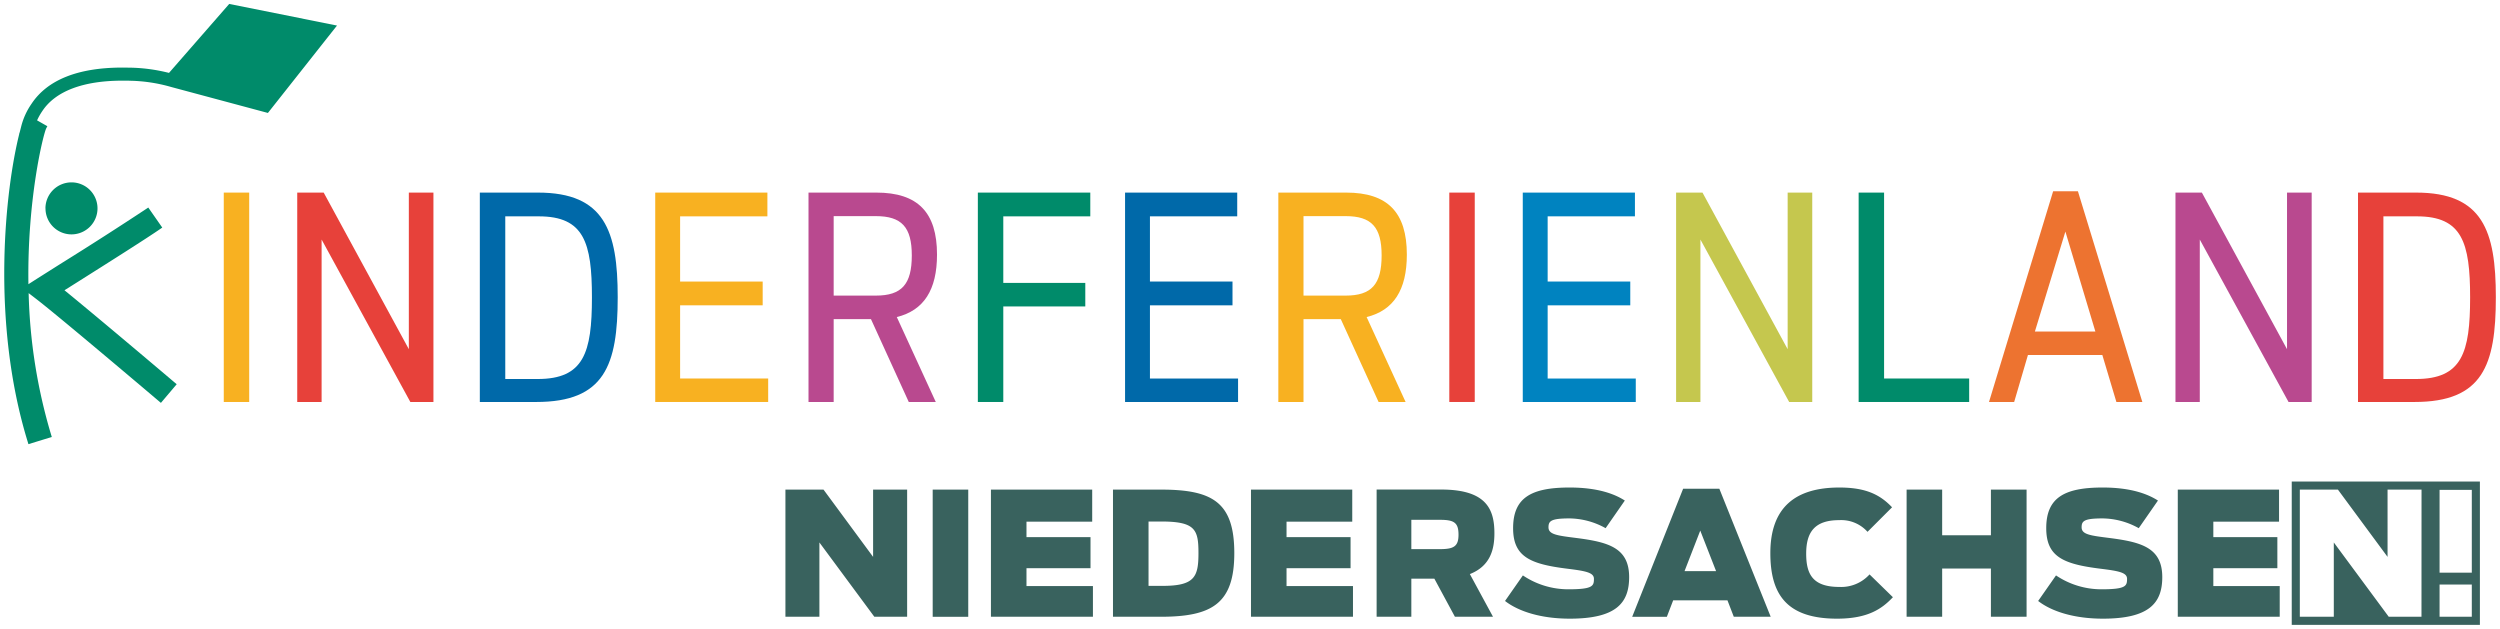 <?xml version="1.0" encoding="UTF-8"?> <svg xmlns="http://www.w3.org/2000/svg" id="Logo" viewBox="0 0 445.11 112.05"><defs><style>.cls-1{fill:#39625e}.cls-2{fill:#f8b121}.cls-3{fill:#e7413a}.cls-4{fill:#0069a9}.cls-5{fill:#b9498f}.cls-6{fill:#008b6a}</style></defs><path class="cls-1" d="M408.03 85.74v25.51h33.5V85.74Zm23.1 24.07h-5.83l-9.78-13.23v13.23h-6.05V87.17h6.78l8.84 11.98V87.17h6.05Zm8.96 0h-5.74v-5.74h5.74Zm0-7.85h-5.74V87.22h5.74ZM387.74 109.81h18.15v-5.47h-11.82v-3.17h11.4v-5.54h-11.4v-2.75h11.7v-5.71h-18.03v22.64zM374.4 110.15c8.25 0 10.58-2.78 10.58-7.4 0-5.22-3.7-6.23-9.36-6.96-3.39-.43-5-.61-5-1.9 0-1.1.39-1.59 3.69-1.59a13.46 13.46 0 0 1 6.48 1.74l3.42-4.92c-1.71-1.1-4.68-2.32-9.84-2.32-6.88 0-10.05 1.84-10.05 7.24 0 5.1 3.05 6.4 9.68 7.22 3.21.4 4.71.67 4.71 1.8 0 1.25-.18 1.86-4.5 1.86a14.45 14.45 0 0 1-8.15-2.47l-3.18 4.55c2.44 1.9 6.48 3.15 11.52 3.15M339.46 109.81h6.33v-8.58h8.68v8.58h6.35V87.17h-6.35v8.13h-8.68v-8.13h-6.33v22.64zM327.09 110.15c5.5 0 8-1.77 9.93-3.82l-4.16-4.06a6.8 6.8 0 0 1-5.38 2.23c-4.73 0-5.9-2.26-5.9-5.93 0-3.88 1.56-5.96 5.87-5.96a6.27 6.27 0 0 1 5.05 2.08l4.37-4.37c-2.2-2.33-4.8-3.52-9.39-3.52-7.7 0-12.28 3.43-12.28 11.68 0 7.4 2.96 11.67 11.89 11.67M306.12 87.02h-6.45l-9.07 22.8h6.17l1.13-2.94h9.66l1.13 2.93h6.57Zm-6.2 14.67 2.8-7.22 2.82 7.22ZM279.48 110.15c8.26 0 10.58-2.78 10.58-7.4 0-5.22-3.7-6.23-9.35-6.96-3.4-.43-5.01-.61-5.01-1.9 0-1.1.4-1.59 3.7-1.59a13.45 13.45 0 0 1 6.47 1.74l3.42-4.92c-1.7-1.1-4.67-2.32-9.84-2.32-6.87 0-10.05 1.84-10.05 7.24 0 5.1 3.06 6.4 9.69 7.22 3.2.4 4.7.67 4.7 1.8 0 1.25-.18 1.86-4.49 1.86a14.46 14.46 0 0 1-8.16-2.47l-3.18 4.55c2.45 1.9 6.48 3.15 11.52 3.15M266.07 94.96c0-4.25-1.38-7.8-9.48-7.8H245.1v22.65h6.18v-6.78h4.1l3.66 6.78h6.78l-4.12-7.6c3.67-1.44 4.37-4.44 4.37-7.25m-9.69 2.81h-5.1v-5.22h5.07c2.54 0 3.33.49 3.33 2.66 0 2.07-.85 2.56-3.3 2.56M222.73 109.81h18.16v-5.47h-11.83v-3.17h11.4v-5.54h-11.4v-2.75h11.7v-5.71h-18.03v22.64zM206.66 87.17h-8.5v22.64h8.5c9.14 0 13.1-2.35 13.1-11.33 0-9.14-3.96-11.31-13.1-11.31m.36 17.14h-2.53V92.85h2.23c6.11 0 6.66 1.44 6.66 5.63 0 4.21-.67 5.83-6.36 5.83M176.43 109.81h18.16v-5.47h-11.83v-3.17h11.4v-5.54h-11.4v-2.75h11.7v-5.71h-18.03v22.64zM166.06 87.17h6.33v22.65h-6.33zM139.84 109.81h6.05V96.58l9.78 13.23h5.84V87.17h-6.06v11.98l-8.83-11.98h-6.78v22.64z"></path><path class="cls-2" d="M39.84 34.29h4.53v37.28h-4.53z"></path><path class="cls-3" d="m73.06 71.57-15.8-28.92v28.92h-4.34V34.29h4.71l15.16 27.88V34.29h4.38v37.28h-4.11z"></path><path class="cls-4" d="M85.43 71.57V34.29h10.35c11.87 0 14.2 6.83 14.2 18.62 0 12.1-2.32 18.66-14.5 18.66Zm10.3-4.09c8.22 0 9.66-4.68 9.66-14.52 0-9.78-1.41-14.44-9.46-14.44h-5.97v28.96Z"></path><path class="cls-2" d="M116.66 71.57V34.29h19.97v4.23h-15.54v11.61h14.7v4.23h-14.7v13.03h15.68v4.18h-20.11z"></path><path class="cls-5" d="m161.8 71.57-6.73-14.75h-6.64v14.75h-4.48V34.29h12.08c7.36 0 10.8 3.5 10.8 11.04 0 6.29-2.35 9.93-7.16 11.12l6.94 15.12Zm-5.87-18.94c4.61 0 6.41-2 6.41-7.15 0-5.04-1.8-7-6.41-7h-7.5v14.15Z"></path><path class="cls-6" d="M174.1 71.57V34.29h20.02v4.23h-15.49v11.85h14.6v4.19h-14.6v17.01h-4.53z"></path><path class="cls-4" d="M200.31 71.57V34.29h19.97v4.23h-15.54v11.61h14.7v4.23h-14.7v13.03h15.69v4.18h-20.12z"></path><path class="cls-2" d="m245.45 71.57-6.73-14.75h-6.64v14.75h-4.48V34.29h12.08c7.36 0 10.8 3.5 10.8 11.04 0 6.29-2.35 9.93-7.16 11.12l6.94 15.12Zm-5.87-18.94c4.61 0 6.41-2 6.41-7.15 0-5.04-1.8-7-6.41-7h-7.5v14.15Z"></path><path class="cls-3" d="M258.04 34.29h4.53v37.28h-4.53z"></path><path fill="#0083c0" d="M271.12 71.57V34.29h19.97v4.23h-15.54v11.61h14.71v4.23h-14.71v13.03h15.69v4.18h-20.12z"></path><path fill="#c5c74e" d="m318.55 71.57-15.8-28.92v28.92h-4.33V34.29h4.7l15.16 27.88V34.29h4.38v37.28h-4.11z"></path><path class="cls-6" d="M330.92 71.57V34.29h4.53v33.1h15.15v4.18h-19.68z"></path><path d="m376.81 71.57-2.5-8.36h-13.25l-2.45 8.36h-4.48l11.42-37.52h4.41l11.47 37.52Zm-3.74-12.54-5.34-17.8-5.43 17.8Z" fill="#ed7330"></path><path class="cls-5" d="m407.46 71.57-15.8-28.92v28.92h-4.33V34.29h4.7l15.16 27.88V34.29h4.39v37.28h-4.12z"></path><path class="cls-3" d="M419.83 71.57V34.29h10.35c11.87 0 14.19 6.83 14.19 18.62 0 12.1-2.31 18.66-14.49 18.66Zm10.3-4.09c8.21 0 9.66-4.68 9.66-14.52 0-9.78-1.42-14.44-9.46-14.44h-5.98v28.96Z"></path><path class="cls-6" d="M8.1 37.1a4.63 4.63 0 1 0 4.63-4.63 4.64 4.64 0 0 0-4.64 4.63Z"></path><path class="cls-6" d="M23.31 14.38a28.2 28.2 0 0 1 7.14 1.1l17.25 4.63L60 4.55 40.81.7 30.09 12.98a30.4 30.4 0 0 0-6.71-.93l-1.56-.02c-7.93 0-13.39 2.18-16.22 6.47a12.34 12.34 0 0 0-1.83 4.03l-.09.35-.16.63-.12.37h.02c-2.43 9.73-5.14 33.15 1.52 54.8l.12.4 4.16-1.28-.12-.4A95.9 95.9 0 0 1 5.1 52.19l1.3 1C10 55.95 23.94 67.74 28.14 71.3l.51.43 2.81-3.32-.32-.27c-.55-.47-13.41-11.37-19.66-16.46l2.16-1.36c5.58-3.52 12.51-7.9 14.9-9.56l.35-.24-2.49-3.57-.34.23a681.67 681.67 0 0 1-14.78 9.48l-.26.16-4.46 2.82-1.5.96C4.83 35.4 7.72 23.84 8.24 22.83l.19-.36-1.83-1.04a11.04 11.04 0 0 1 .93-1.65c2.34-3.55 7.28-5.42 14.27-5.42.6 0 1.11 0 1.51.02Z"></path></svg> 